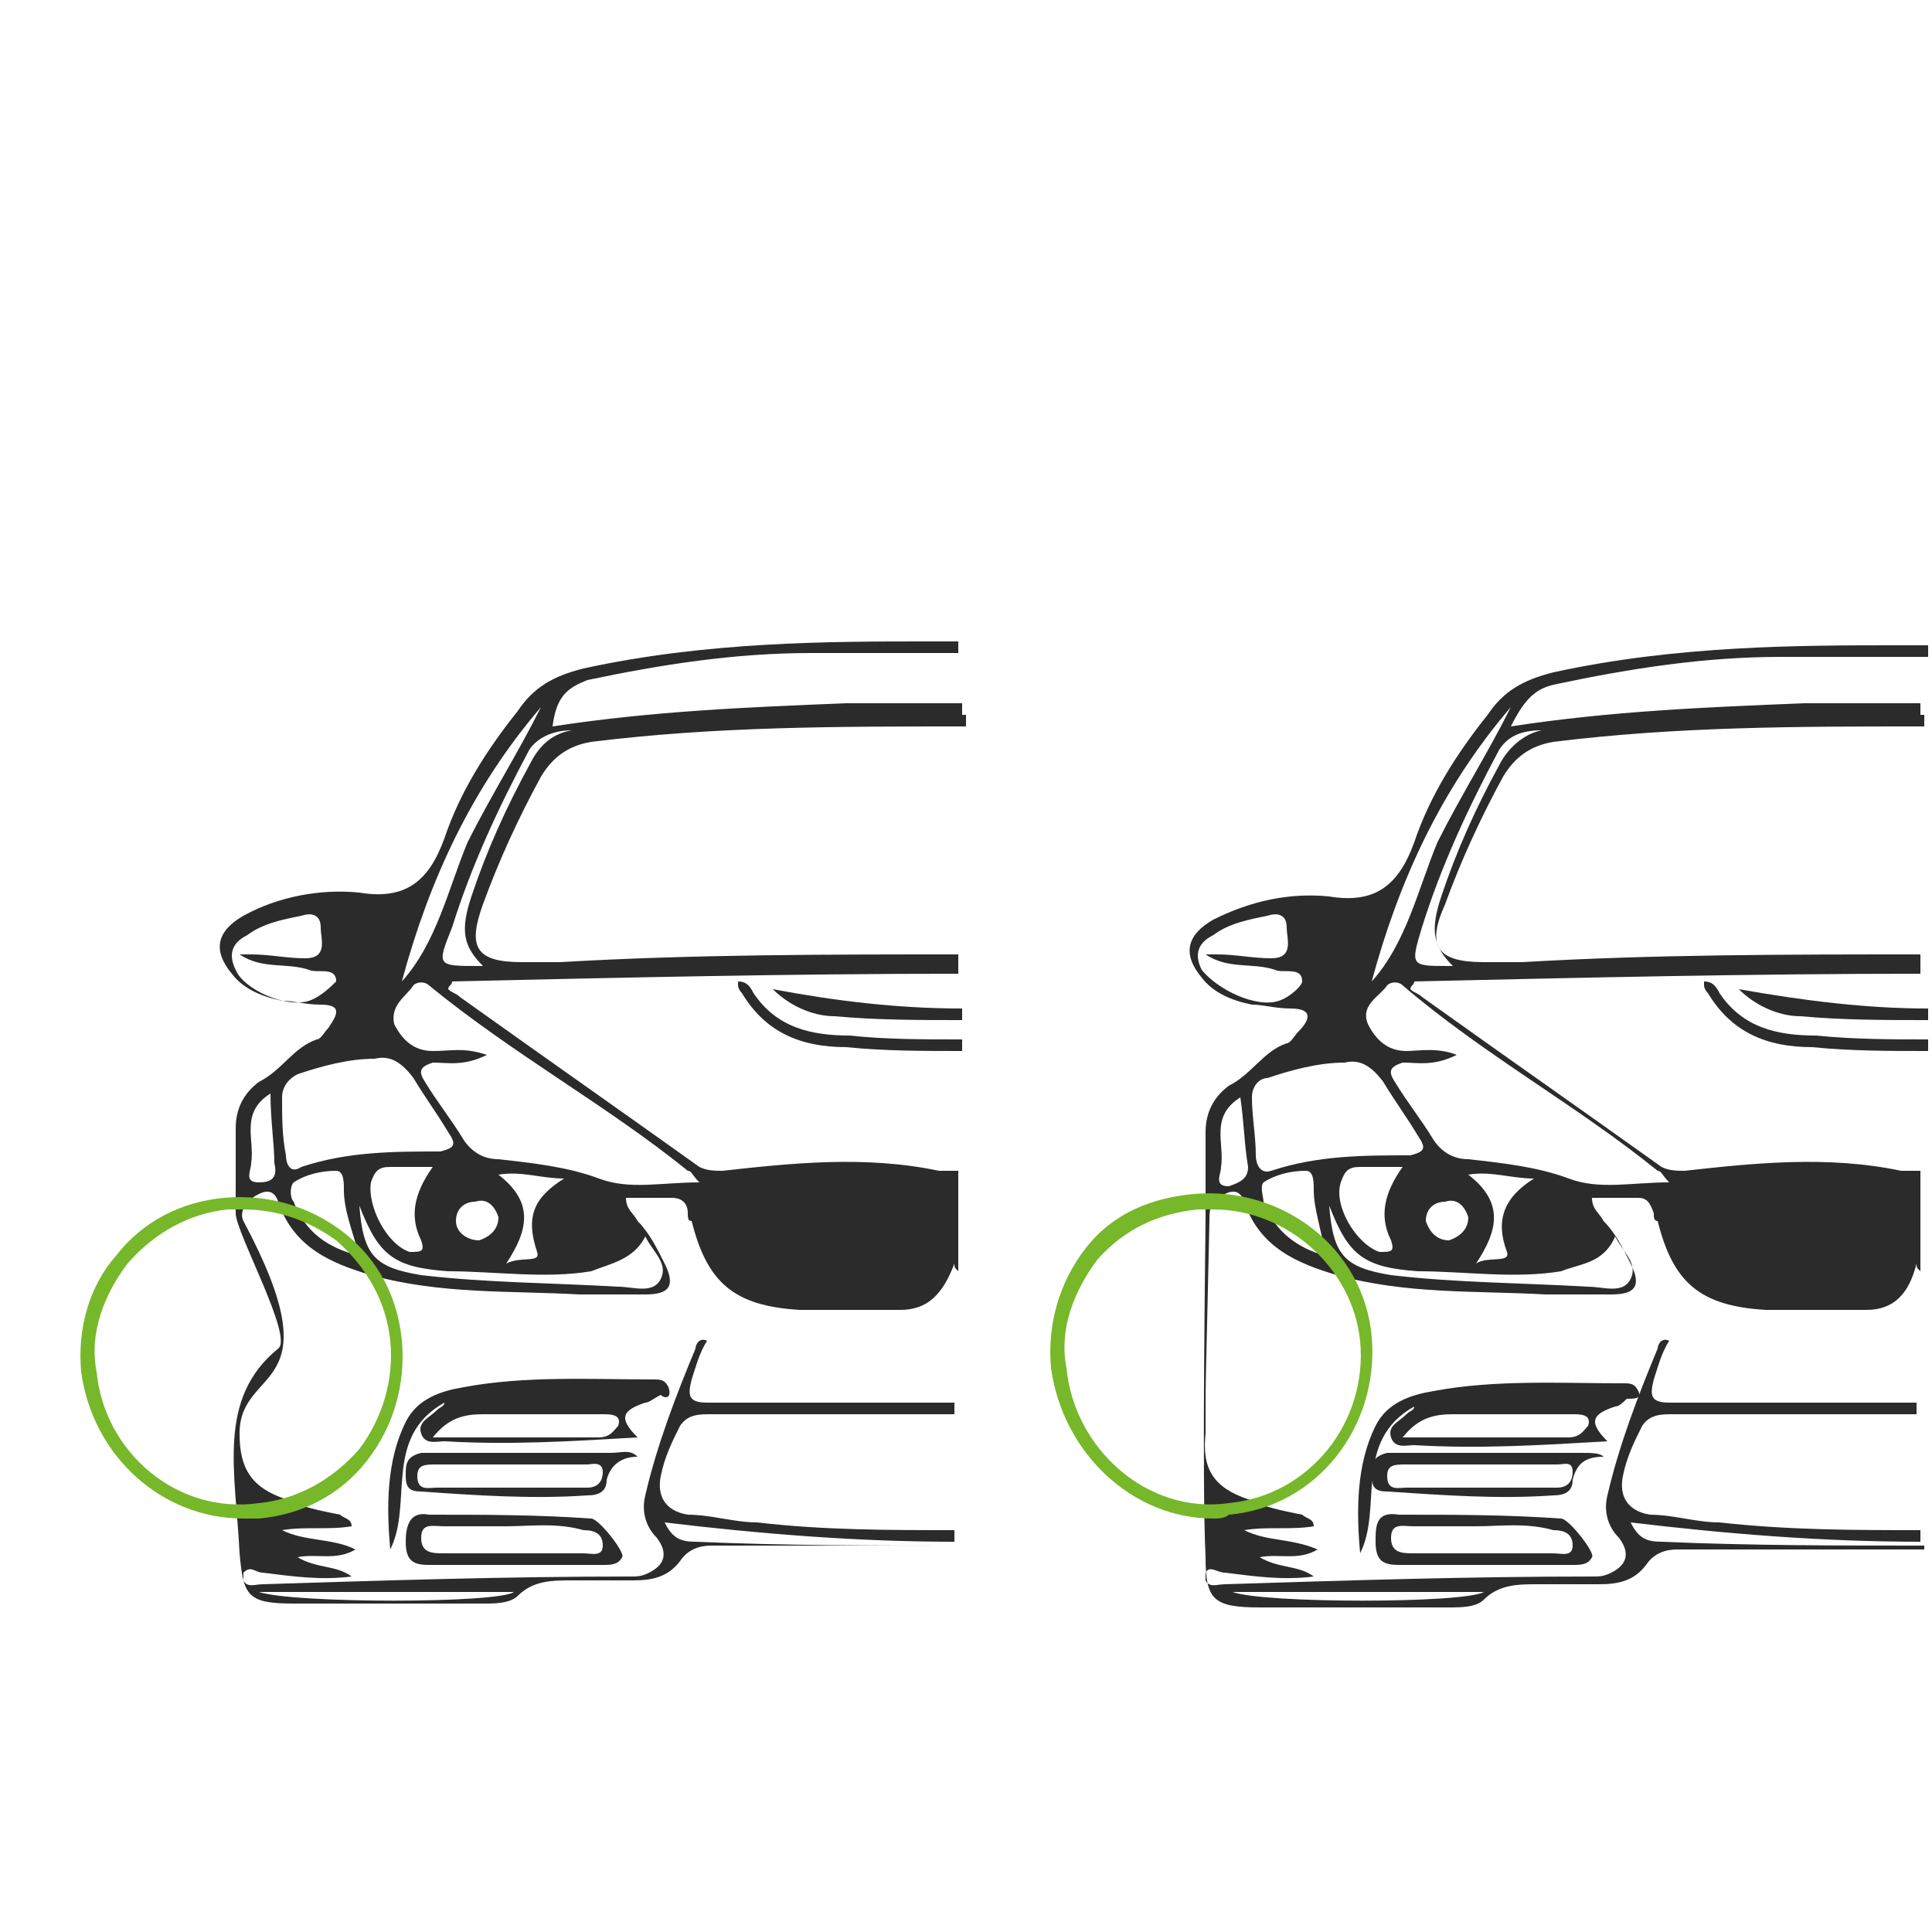 <?xml version="1.0" encoding="utf-8"?>
<!-- Generator: Adobe Illustrator 26.0.0, SVG Export Plug-In . SVG Version: 6.00 Build 0)  -->
<svg version="1.1" id="Ebene_1" xmlns="http://www.w3.org/2000/svg" xmlns:xlink="http://www.w3.org/1999/xlink" x="0px" y="0px"
	 viewBox="0 0 50 50" style="enable-background:new 0 0 50 50;" xml:space="preserve">
<style type="text/css">
	.st0{fill:#2B2B2B;}
	.st1{fill:#76B82A;}
</style>
<g>
	<path class="st0" d="M15.2,17.6c1.9-0.4,3.8-0.7,5.8-0.7c1.3,0,2.5,0,3.8,0v-0.3H24c-2.5,0-5.7,0-8.9,0.7c-0.8,0.2-1.3,0.5-1.7,1.1
		c-0.8,1-1.5,2.1-1.9,3.3c-0.4,1.1-1,1.6-2.2,1.4c-1-0.1-2.1,0.1-3,0.6c-0.7,0.4-0.8,0.9-0.3,1.5c0.3,0.4,0.8,0.6,1.3,0.7
		c0.3,0,0.6,0.1,1,0.1c0.6,0,0.4,0.3,0.2,0.6c-0.1,0.1-0.2,0.3-0.3,0.3c-0.6,0.2-0.9,0.8-1.5,1.1c-0.4,0.3-0.6,0.7-0.6,1.2
		c0,0.7,0,1.5,0,2.2c0,0.5,1.5,3.2,1.1,3.5c-1.6,1.3-1.1,3.2-1,5.3c0.1,1.1,0.2,1.3,1.4,1.3c1.6,0,3.3,0,4.9,0c0.3,0,0.7,0,0.9-0.2
		c0.4-0.4,0.9-0.4,1.4-0.4c0.5,0,1.1,0,1.6,0c0.5,0,0.9-0.1,1.2-0.5c0.2-0.3,0.5-0.4,0.8-0.4c2.1,0,4.3,0,6.4,0V40
		c-2.2,0-4.5,0-6.8-0.1c-0.4,0-0.6-0.1-0.8-0.5c2.5,0.3,5,0.5,7.5,0.5v-0.3c-1.7,0-3.4,0-5.1-0.2c-0.6,0-1.2-0.2-1.8-0.2
		c-0.6-0.1-0.8-0.5-0.7-1c0.1-0.5,0.3-0.9,0.5-1.3c0.2-0.3,0.5-0.3,0.8-0.3h6.2v0h0.1v-0.3c-2.1,0-4.3,0-6.4,0
		c-0.5,0-0.5-0.2-0.4-0.6c0.1-0.3,0.2-0.7,0.4-1c-0.2-0.1-0.3,0.1-0.3,0.2c-0.5,1.2-1,2.5-1.3,3.8c-0.1,0.4,0,0.8,0.3,1.1
		c0.3,0.4,0.2,0.7-0.2,0.9c-0.2,0.1-0.3,0.1-0.5,0.1c-3.2,0-6.3,0.1-9.5,0.2c-0.2,0-0.4,0.1-0.5-0.1c0,0,0-0.1,0-0.2
		c0.2-0.2,0.3,0,0.5,0c0.8,0.1,1.5,0.2,2.3,0.1c-0.4-0.3-0.9-0.2-1.4-0.5c0.5-0.1,1,0.1,1.5-0.2c-0.6-0.3-1.3-0.2-1.9-0.5
		c0.6-0.1,1.2,0,1.8-0.1c0-0.2-0.2-0.2-0.3-0.3c-0.5-0.1-1-0.2-1.4-0.4c-0.9-0.3-1.2-0.8-1.2-1.7c0-1.8,2.5-1,0.1-5.5
		c-0.1-0.2,0-0.5,0.4-0.7c0.2-0.1,0.4-0.1,0.5,0.2c0.4,1.2,1.4,1.6,2.4,1.9c1.8,0.5,3.6,0.4,5.4,0.5c0.6,0,1.2,0,1.7,0
		c0.6,0,0.8-0.2,0.5-0.8c-0.2-0.4-0.4-0.8-0.7-1.1c-0.1-0.2-0.3-0.3-0.3-0.6h1.2c0.2,0,0.4,0.1,0.4,0.4c0,0.1,0,0.2,0.1,0.2
		c0.4,1.6,1.1,2.2,2.8,2.3c0.9,0,1.8,0,2.6,0c0.7,0,1.1-0.4,1.4-1.2c0,0.1,0,0.1,0.1,0.2v-2.6c-0.1,0-0.3,0-0.5,0
		c-1.9-0.4-3.8-0.2-5.6,0c-0.2,0-0.4,0-0.6-0.1c-2.1-1.5-4.1-2.9-6.2-4.4c-0.1-0.1-0.2-0.1-0.3-0.2c0-0.1,0.1-0.1,0.1-0.2
		c4.4-0.1,8.7-0.2,13.1-0.2v-0.5h0c-3.4,0-6.9,0-10.3,0.2c-0.3,0-0.6,0-1,0c-1.2,0-1.4-0.4-1-1.5c0.4-1.1,0.9-2.2,1.5-3.3
		c0.3-0.5,0.7-0.8,1.3-0.9c3.2-0.4,6.4-0.4,9.6-0.4h0.1v-0.3c-0.3,0-0.6,0-0.9,0c-2.5,0-4.9,0.1-7.4,0.3c2.7-0.2,5.5-0.3,8.2-0.3
		v-0.3c-1,0-2,0-3,0c-2.5,0.1-5,0.2-7.6,0.6C14.4,18,14.7,17.8,15.2,17.6z M8,25.9c-0.6,0.2-1.7-0.3-1.9-0.8
		c-0.2-0.4-0.1-0.7,0.3-0.9c0.4-0.3,0.9-0.4,1.4-0.5c0.3-0.1,0.5,0,0.5,0.3c0,0.3,0.2,0.8-0.4,0.8c-0.5,0-0.9-0.1-1.4-0.1
		c-0.1,0-0.2,0-0.3,0c0.6,0.4,1.2,0.2,1.8,0.4c0.2,0.1,0.7-0.1,0.7,0.3C8.6,25.5,8.3,25.8,8,25.9z M13.3,41.2
		c-0.4,0.3-5.7,0.3-6.6,0H13.3z M6.7,30.6c-0.4,0-0.2-0.3-0.2-0.5c0.1-0.6-0.3-1.3,0.5-1.8C7,29,7.1,29.6,7.1,30.1
		C7.2,30.5,7,30.6,6.7,30.6z M14,18.3c-0.6,1.2-1.3,2.3-1.9,3.5c-0.5,1.2-0.8,2.6-1.7,3.6C11.1,22.8,12.2,20.4,14,18.3z M7.4,29.9
		c-0.1-0.5-0.1-1-0.1-1.5c0-0.3,0.2-0.5,0.4-0.6c0.6-0.2,1.3-0.4,2-0.4c0.4-0.1,0.7,0.1,1,0.5c0.3,0.5,0.6,0.9,0.9,1.4
		c0.2,0.3,0.2,0.4-0.2,0.5c-1.2,0-2.4,0-3.6,0.4C7.5,30.4,7.4,30.1,7.4,29.9z M10.9,32.1c0.1,0.3,0,0.3-0.3,0.3
		c-0.6-0.2-1.1-1.2-1-1.8c0.1-0.3,0.2-0.4,0.5-0.4c0.3,0,0.7,0,1.1,0C10.7,30.9,10.6,31.5,10.9,32.1z M7.6,31.1
		c-0.1-0.1-0.1-0.4,0-0.5c0.3-0.2,0.7-0.3,1.1-0.3c0.2,0,0.2,0.3,0.2,0.5c0,0.5,0.2,1,0.4,1.7C8.5,32.3,7.9,31.9,7.6,31.1z M16.7,32
		c0.2,0.4,0.6,0.7,0.4,1.1c-0.2,0.4-0.7,0.2-1.1,0.2c-1.7-0.1-3.4-0.1-5.1-0.3c-1.2-0.2-1.5-0.5-1.6-1.8c0.5,1.3,0.9,1.6,2.3,1.7
		c1.2,0,2.5,0.2,3.7,0C15.8,32.7,16.4,32.6,16.7,32z M13.9,32.4c0.1,0.3-0.4,0.1-0.8,0.3c0.6-0.9,0.7-1.6-0.2-2.3
		c0.6-0.1,1.1,0.1,1.7,0.1C13.8,31,13.6,31.5,13.9,32.4z M12.9,31.5c0,0.3-0.2,0.5-0.5,0.6c-0.3,0-0.6-0.2-0.6-0.5
		c0-0.3,0.2-0.5,0.5-0.5C12.6,31,12.8,31.2,12.9,31.5z M17.8,30.3c0.1,0,0.1,0.1,0.3,0.3c-1,0-1.8,0.2-2.6-0.1
		c-0.8-0.3-1.7-0.4-2.6-0.5c-0.4,0-0.7-0.2-0.9-0.5c-0.3-0.5-0.7-1-1-1.5c-0.2-0.3-0.1-0.4,0.2-0.5c0.4,0,0.8,0.1,1.4-0.2
		c-0.6-0.2-0.9-0.1-1.4-0.1c-0.5,0-0.8-0.3-1-0.7c-0.1-0.5,0.3-0.7,0.5-1c0.1-0.1,0.3-0.1,0.4,0C13.3,27.3,15.7,28.6,17.8,30.3z
		 M14.8,18.9c-0.6,0.1-0.9,0.5-1.1,0.9c-0.6,1.1-1.1,2.2-1.5,3.4c-0.3,0.9-0.2,1.3,0.3,1.8c0,0-0.1,0-0.1,0c-1.1,0-1.1,0-0.7-1
		c0.5-1.6,1.2-3.1,2-4.6C13.9,19.1,14.3,18.9,14.8,18.9z"/>
	<path class="st0" d="M17.3,35.9c-0.1-0.2-0.2-0.2-0.4-0.2c-1.6,0-3.3-0.1-4.9,0.2c-0.6,0.1-1.2,0.3-1.5,0.9c-0.5,1-0.5,2.2-0.4,3.3
		c0.6-1.2-0.2-2.9,1.4-3.8c0,0.1-0.1,0.1-0.2,0.2c-0.2,0.2-0.5,0.3-0.4,0.6c0.1,0.3,0.4,0.2,0.6,0.2c1.7,0.1,3.3,0,5-0.1
		c-0.5-0.5-0.4-0.7,0.2-0.9c0.1,0,0.2-0.1,0.4-0.2C17.2,36.2,17.4,36.2,17.3,35.9z M15.5,37.2c-1.3,0-2.5,0-3.8,0
		c-0.1,0-0.3,0-0.5,0c0.4-0.5,0.8-0.6,1.3-0.6c1,0,2.1,0,3.1,0c0.2,0,0.5,0,0.4,0.3C15.9,37,15.8,37.2,15.5,37.2z"/>
	<path class="st0" d="M15.8,37.6c-1.5,0-3,0-4.5,0c-0.1,0-0.3,0-0.4,0c-0.4,0.1-0.4,0.3-0.4,0.6c0,0.3,0.1,0.4,0.4,0.4
		c1.4,0.1,2.9,0.2,4.3,0.1c0.3,0,0.5-0.1,0.5-0.4c0.1-0.4,0.4-0.6,0.8-0.6C16.3,37.5,16.1,37.6,15.8,37.6z M15.2,38.5
		c-0.6,0-1.3,0-1.9,0c-0.7,0-1.3,0-2,0c-0.2,0-0.5,0.1-0.5-0.3c0-0.3,0.2-0.3,0.5-0.3c0.7,0,1.3,0,2,0l0,0c0.6,0,1.3,0,1.9,0
		c0.1,0,0.4-0.1,0.4,0.2C15.6,38.3,15.5,38.5,15.2,38.5z"/>
	<path class="st0" d="M13.3,40.5c-0.8,0-1.5,0-2.2,0c-0.4,0-0.6-0.1-0.6-0.6c0-0.4,0.1-0.8,0.6-0.7c1.4,0,2.8,0,4.2,0.1
		c0.2,0,0.9,0.9,0.8,1c-0.1,0.2-0.3,0.2-0.5,0.2C14.9,40.5,14.1,40.5,13.3,40.5L13.3,40.5z M13.1,39.5c-0.6,0-1.1,0-1.6,0
		c-0.3,0-0.6-0.1-0.6,0.3c0,0.4,0.3,0.4,0.6,0.4c1.2,0,2.4,0,3.6,0c0.2,0,0.5,0.1,0.5-0.2c0-0.3-0.2-0.4-0.5-0.4
		C14.4,39.4,13.7,39.5,13.1,39.5z"/>
	<path class="st0" d="M24.9,26.9v0.3c-1,0-2,0-3-0.1c-1.2,0-2.1-0.4-2.7-1.4c0,0-0.1-0.1-0.1-0.2c0,0,0-0.1,0-0.1
		c0.2,0,0.3,0.1,0.4,0.3c0.6,0.9,1.5,1.1,2.5,1.1C22.9,26.9,23.9,26.9,24.9,26.9z"/>
	<path class="st0" d="M24.9,26.1v0.3c-1.1,0-2.2,0-3.3-0.1c-0.6,0-1.2-0.3-1.6-0.7C21.6,25.9,23.2,26.1,24.9,26.1z"/>
	<path class="st1" d="M6.3,39.3c-2.1,0-3.9-1.6-4.2-3.8C2,34.4,2.3,33.3,3,32.5c0.7-0.9,1.7-1.4,2.8-1.5c1.1-0.1,2.2,0.2,3.1,0.9
		s1.4,1.7,1.5,2.8s-0.2,2.2-0.9,3.1s-1.7,1.4-2.8,1.5C6.6,39.3,6.4,39.3,6.3,39.3z M6.3,31.3c-0.1,0-0.3,0-0.4,0
		c-1,0.1-1.9,0.6-2.6,1.4c-0.6,0.8-1,1.8-0.8,2.8c0.2,2.1,2.1,3.7,4.2,3.4c1-0.1,1.9-0.6,2.6-1.4c0.6-0.8,0.9-1.8,0.8-2.8l0,0
		c-0.1-1-0.6-1.9-1.4-2.6C8,31.6,7.2,31.3,6.3,31.3z"/>
	<path class="st0" d="M40.3,17.7c1.9-0.4,3.8-0.7,5.8-0.7c1.3,0,2.5,0,3.8,0v-0.3h-0.8c-2.5,0-5.7,0-8.9,0.7
		c-0.8,0.2-1.3,0.5-1.7,1.1c-0.8,1-1.5,2.1-1.9,3.3c-0.4,1.1-1,1.6-2.2,1.4c-1-0.1-2,0.1-3,0.6c-0.7,0.4-0.8,0.9-0.3,1.5
		c0.3,0.4,0.8,0.6,1.3,0.7c0.3,0,0.6,0.1,1,0.1c0.6,0,0.5,0.3,0.2,0.6c-0.1,0.1-0.2,0.3-0.3,0.3c-0.6,0.2-0.9,0.8-1.5,1.1
		c-0.4,0.3-0.6,0.7-0.6,1.2c0,0.7,0,1.5,0,2.2c0,0.5-0.1,6.8,0,8.8c0,1.1,0.2,1.3,1.4,1.3c1.7,0,3.3,0,4.9,0c0.3,0,0.7,0,0.9-0.2
		c0.4-0.4,0.9-0.4,1.4-0.4c0.5,0,1.1,0,1.6,0c0.5,0,0.9-0.1,1.2-0.5c0.2-0.3,0.5-0.4,0.8-0.4c2.2,0,4.3,0,6.4,0V40
		c-2.2,0-4.5,0-6.8-0.1c-0.4,0-0.6-0.1-0.8-0.5c2.5,0.3,5,0.5,7.5,0.5v-0.3c-1.7,0-3.4,0-5.2-0.2c-0.6,0-1.2-0.2-1.8-0.2
		c-0.6-0.1-0.8-0.5-0.7-1c0.1-0.5,0.3-0.9,0.5-1.3c0.2-0.3,0.5-0.3,0.8-0.3h6.2v0h0.1v-0.3c-2.1,0-4.3,0-6.4,0
		c-0.5,0-0.5-0.2-0.4-0.6c0.1-0.3,0.2-0.7,0.4-1c-0.2-0.1-0.3,0.1-0.3,0.2c-0.5,1.2-1,2.5-1.3,3.8c-0.1,0.4,0,0.8,0.3,1.1
		c0.3,0.4,0.2,0.7-0.2,0.9c-0.2,0.1-0.3,0.1-0.5,0.1c-3.2,0-6.3,0.1-9.5,0.2c-0.2,0-0.4,0.1-0.5-0.1c0,0,0-0.1,0-0.2
		c0.1-0.2,0.3,0,0.5,0c0.8,0.1,1.5,0.2,2.3,0.1c-0.4-0.3-0.9-0.2-1.4-0.5c0.5-0.1,1,0.1,1.5-0.2c-0.7-0.3-1.3-0.2-1.9-0.5
		c0.6-0.1,1.2,0,1.8-0.1c0-0.2-0.2-0.2-0.3-0.3c-0.5-0.1-1-0.2-1.4-0.4c-0.9-0.3-1.2-0.8-1.1-1.7c0-1.8,0-0.9,0.1-5.5
		c0-0.3,0-0.5,0.4-0.7c0.2-0.1,0.4-0.1,0.5,0.2c0.4,1.2,1.4,1.6,2.4,1.9c1.8,0.5,3.6,0.4,5.4,0.5c0.6,0,1.2,0,1.7,0
		c0.6,0,0.8-0.2,0.5-0.8c-0.2-0.4-0.4-0.8-0.7-1.1c-0.1-0.2-0.3-0.3-0.3-0.6h1.2c0.2,0,0.3,0.1,0.4,0.4c0,0.1,0,0.2,0.1,0.2
		c0.4,1.6,1.1,2.2,2.8,2.3c0.9,0,1.8,0,2.6,0c0.7,0,1.1-0.4,1.3-1.2c0,0.1,0,0.1,0.1,0.2v-2.6c-0.2,0-0.3,0-0.5,0
		c-1.9-0.4-3.8-0.2-5.6,0c-0.2,0-0.4,0-0.6-0.1c-2.1-1.5-4.1-2.9-6.2-4.4c-0.1-0.1-0.2-0.1-0.3-0.2c0-0.1,0.1-0.1,0.1-0.2
		c4.4-0.1,8.7-0.2,13.1-0.2v-0.5h0c-3.4,0-6.9,0-10.3,0.2c-0.3,0-0.6,0-1,0c-1.2,0-1.5-0.4-1-1.5c0.4-1.1,0.9-2.2,1.5-3.3
		c0.3-0.5,0.7-0.8,1.3-0.9c3.2-0.4,6.4-0.4,9.5-0.4h0.1v-0.3c-0.3,0-0.6,0-0.9,0c-2.5,0-4.9,0.1-7.4,0.3c2.7-0.2,5.5-0.3,8.2-0.3
		v-0.3c-1,0-2,0-3,0c-2.5,0.1-5,0.2-7.6,0.6C39.5,18,39.8,17.8,40.3,17.7z M33.1,25.9c-0.6,0.2-1.6-0.3-2-0.8
		c-0.2-0.4-0.1-0.7,0.3-0.9c0.4-0.3,0.9-0.4,1.4-0.5c0.3-0.1,0.5,0,0.5,0.3c0,0.3,0.2,0.8-0.4,0.8c-0.5,0-0.9-0.1-1.4-0.1
		c-0.1,0-0.2,0-0.3,0c0.6,0.4,1.2,0.2,1.8,0.4c0.2,0.1,0.7-0.1,0.7,0.3C33.7,25.5,33.4,25.8,33.1,25.9z M38.4,41.2
		c-0.5,0.3-5.7,0.3-6.5,0H38.4z M31.8,30.7c-0.4,0-0.2-0.3-0.2-0.5c0.1-0.6-0.3-1.3,0.5-1.8c0.1,0.7,0.1,1.2,0.2,1.8
		C32.3,30.5,32.1,30.6,31.8,30.7z M39.1,18.3c-0.6,1.2-1.3,2.3-1.9,3.5c-0.5,1.2-0.8,2.6-1.7,3.6C36.2,22.8,37.3,20.4,39.1,18.3z
		 M32.5,29.9c0-0.5-0.1-1-0.1-1.5c0-0.3,0.2-0.5,0.4-0.5c0.6-0.2,1.3-0.4,2-0.4c0.4-0.1,0.7,0.1,1,0.5c0.3,0.5,0.6,0.9,0.9,1.4
		c0.2,0.3,0.2,0.4-0.2,0.5c-1.2,0-2.4,0-3.6,0.4C32.6,30.4,32.5,30.1,32.5,29.9z M36,32.1c0.1,0.3,0,0.3-0.3,0.3
		c-0.6-0.2-1.2-1.2-1-1.8c0.1-0.3,0.2-0.4,0.5-0.4c0.3,0,0.7,0,1.1,0C35.8,30.9,35.7,31.5,36,32.1z M32.7,31.1c0-0.1-0.1-0.4,0-0.5
		c0.3-0.2,0.7-0.3,1.1-0.3c0.2,0,0.2,0.3,0.2,0.5c0,0.5,0.2,1,0.3,1.7C33.6,32.3,33,31.9,32.7,31.1z M41.8,32
		c0.2,0.4,0.6,0.7,0.4,1.1c-0.2,0.4-0.7,0.2-1.1,0.2c-1.7-0.1-3.4-0.1-5.1-0.3c-1.2-0.2-1.5-0.5-1.6-1.8c0.5,1.3,0.9,1.6,2.3,1.7
		c1.2,0,2.5,0.2,3.7,0C40.9,32.7,41.5,32.7,41.8,32z M39,32.4c0.1,0.3-0.5,0.1-0.8,0.3c0.6-0.9,0.7-1.6-0.2-2.3
		c0.6-0.1,1.1,0.1,1.7,0.1C38.9,31,38.7,31.6,39,32.4z M38,31.5c0,0.3-0.2,0.5-0.5,0.6c-0.3,0-0.5-0.2-0.6-0.5
		c0-0.3,0.2-0.5,0.5-0.5C37.7,31,37.9,31.2,38,31.5z M42.9,30.3c0.1,0,0.1,0.1,0.3,0.3c-1,0-1.8,0.2-2.6-0.1
		c-0.8-0.3-1.7-0.4-2.6-0.5c-0.4,0-0.7-0.2-0.9-0.5c-0.3-0.5-0.7-1-1-1.5c-0.2-0.3-0.1-0.4,0.2-0.5c0.4,0,0.8,0.1,1.4-0.2
		c-0.5-0.2-1-0.1-1.3-0.1c-0.5,0-0.8-0.3-1-0.7c-0.2-0.5,0.3-0.7,0.5-1c0.1-0.1,0.3-0.1,0.4,0C38.4,27.3,40.8,28.6,42.9,30.3z
		 M39.9,18.9c-0.5,0.1-0.9,0.5-1.1,0.9c-0.6,1.1-1.1,2.2-1.5,3.4c-0.3,0.9-0.2,1.3,0.3,1.8c0,0-0.1,0-0.1,0c-1,0-1,0-0.7-1
		c0.5-1.6,1.2-3.1,2-4.6C39,19.1,39.3,18.9,39.9,18.9z"/>
	<path class="st0" d="M42.4,36c-0.1-0.2-0.2-0.2-0.4-0.2c-1.6,0-3.3-0.1-4.9,0.2c-0.6,0.1-1.2,0.3-1.5,0.9c-0.5,1-0.5,2.2-0.4,3.3
		c0.6-1.2-0.2-2.9,1.4-3.8c0,0.1-0.1,0.1-0.2,0.2c-0.2,0.2-0.5,0.3-0.4,0.6c0.1,0.3,0.4,0.2,0.6,0.2c1.7,0.1,3.3,0,5-0.1
		c-0.5-0.5-0.4-0.7,0.2-0.9c0.1,0,0.2-0.1,0.3-0.2C42.3,36.2,42.5,36.2,42.4,36z M40.6,37.2c-1.3,0-2.5,0-3.8,0c-0.2,0-0.3,0-0.5,0
		c0.4-0.5,0.8-0.6,1.3-0.6c1,0,2,0,3.1,0c0.2,0,0.5,0,0.4,0.3C41,37,40.9,37.2,40.6,37.2z"/>
	<path class="st0" d="M40.9,37.6c-1.5,0-3,0-4.5,0c-0.2,0-0.3,0-0.5,0c-0.4,0.1-0.4,0.3-0.4,0.6c0,0.3,0.1,0.4,0.4,0.4
		c1.5,0.1,2.9,0.2,4.3,0.1c0.3,0,0.5-0.1,0.5-0.4c0.1-0.4,0.3-0.6,0.8-0.6C41.4,37.6,41.2,37.6,40.9,37.6z M40.3,38.5
		c-0.6,0-1.3,0-1.9,0c-0.7,0-1.3,0-2,0c-0.2,0-0.5,0.1-0.5-0.3c0-0.3,0.2-0.3,0.5-0.3c0.7,0,1.3,0,2,0l0,0c0.6,0,1.3,0,1.9,0
		c0.2,0,0.4-0.1,0.4,0.2C40.7,38.3,40.6,38.5,40.3,38.5z"/>
	<path class="st0" d="M38.4,40.5c-0.8,0-1.5,0-2.2,0c-0.4,0-0.6-0.1-0.6-0.6c0-0.4,0-0.8,0.6-0.7c1.4,0,2.8,0,4.2,0.1
		c0.2,0,0.9,0.9,0.8,1c-0.1,0.2-0.3,0.2-0.5,0.2C40,40.5,39.2,40.5,38.4,40.5C38.4,40.5,38.4,40.5,38.4,40.5z M38.2,39.5
		c-0.6,0-1.1,0-1.6,0c-0.3,0-0.6-0.1-0.6,0.3c0,0.4,0.3,0.4,0.6,0.4c1.2,0,2.4,0,3.6,0c0.2,0,0.5,0.1,0.5-0.2c0-0.3-0.2-0.4-0.5-0.4
		C39.5,39.4,38.8,39.5,38.2,39.5z"/>
	<path class="st0" d="M49.9,26.9v0.3c-1,0-2,0-3-0.1c-1.2,0-2.1-0.4-2.7-1.4c0,0-0.1-0.1-0.1-0.2c0,0,0-0.1,0-0.1
		c0.2,0,0.3,0.1,0.4,0.3c0.6,0.9,1.5,1.1,2.5,1.1C48,26.9,49,26.9,49.9,26.9z"/>
	<path class="st0" d="M49.9,26.1v0.3c-1.1,0-2.2,0-3.3-0.1c-0.6,0-1.2-0.3-1.6-0.7C46.7,25.9,48.3,26.1,49.9,26.1z"/>
	<path class="st1" d="M31.4,39.3c-2.1,0-3.9-1.7-4.2-3.9c-0.1-1.1,0.2-2.2,0.9-3.1c0.7-0.9,1.7-1.3,2.8-1.4c2.3-0.2,4.4,1.4,4.6,3.7
		l0,0c0.2,2.3-1.4,4.4-3.7,4.6C31.7,39.3,31.5,39.3,31.4,39.3z M31.4,31.3c-0.1,0-0.3,0-0.4,0c-1,0.1-1.9,0.5-2.6,1.3
		c-0.6,0.8-1,1.8-0.8,2.8c0.2,2.1,2.1,3.8,4.2,3.5c2.1-0.2,3.6-2.1,3.4-4.2C35,32.8,33.3,31.3,31.4,31.3z"/>
</g>
</svg>
